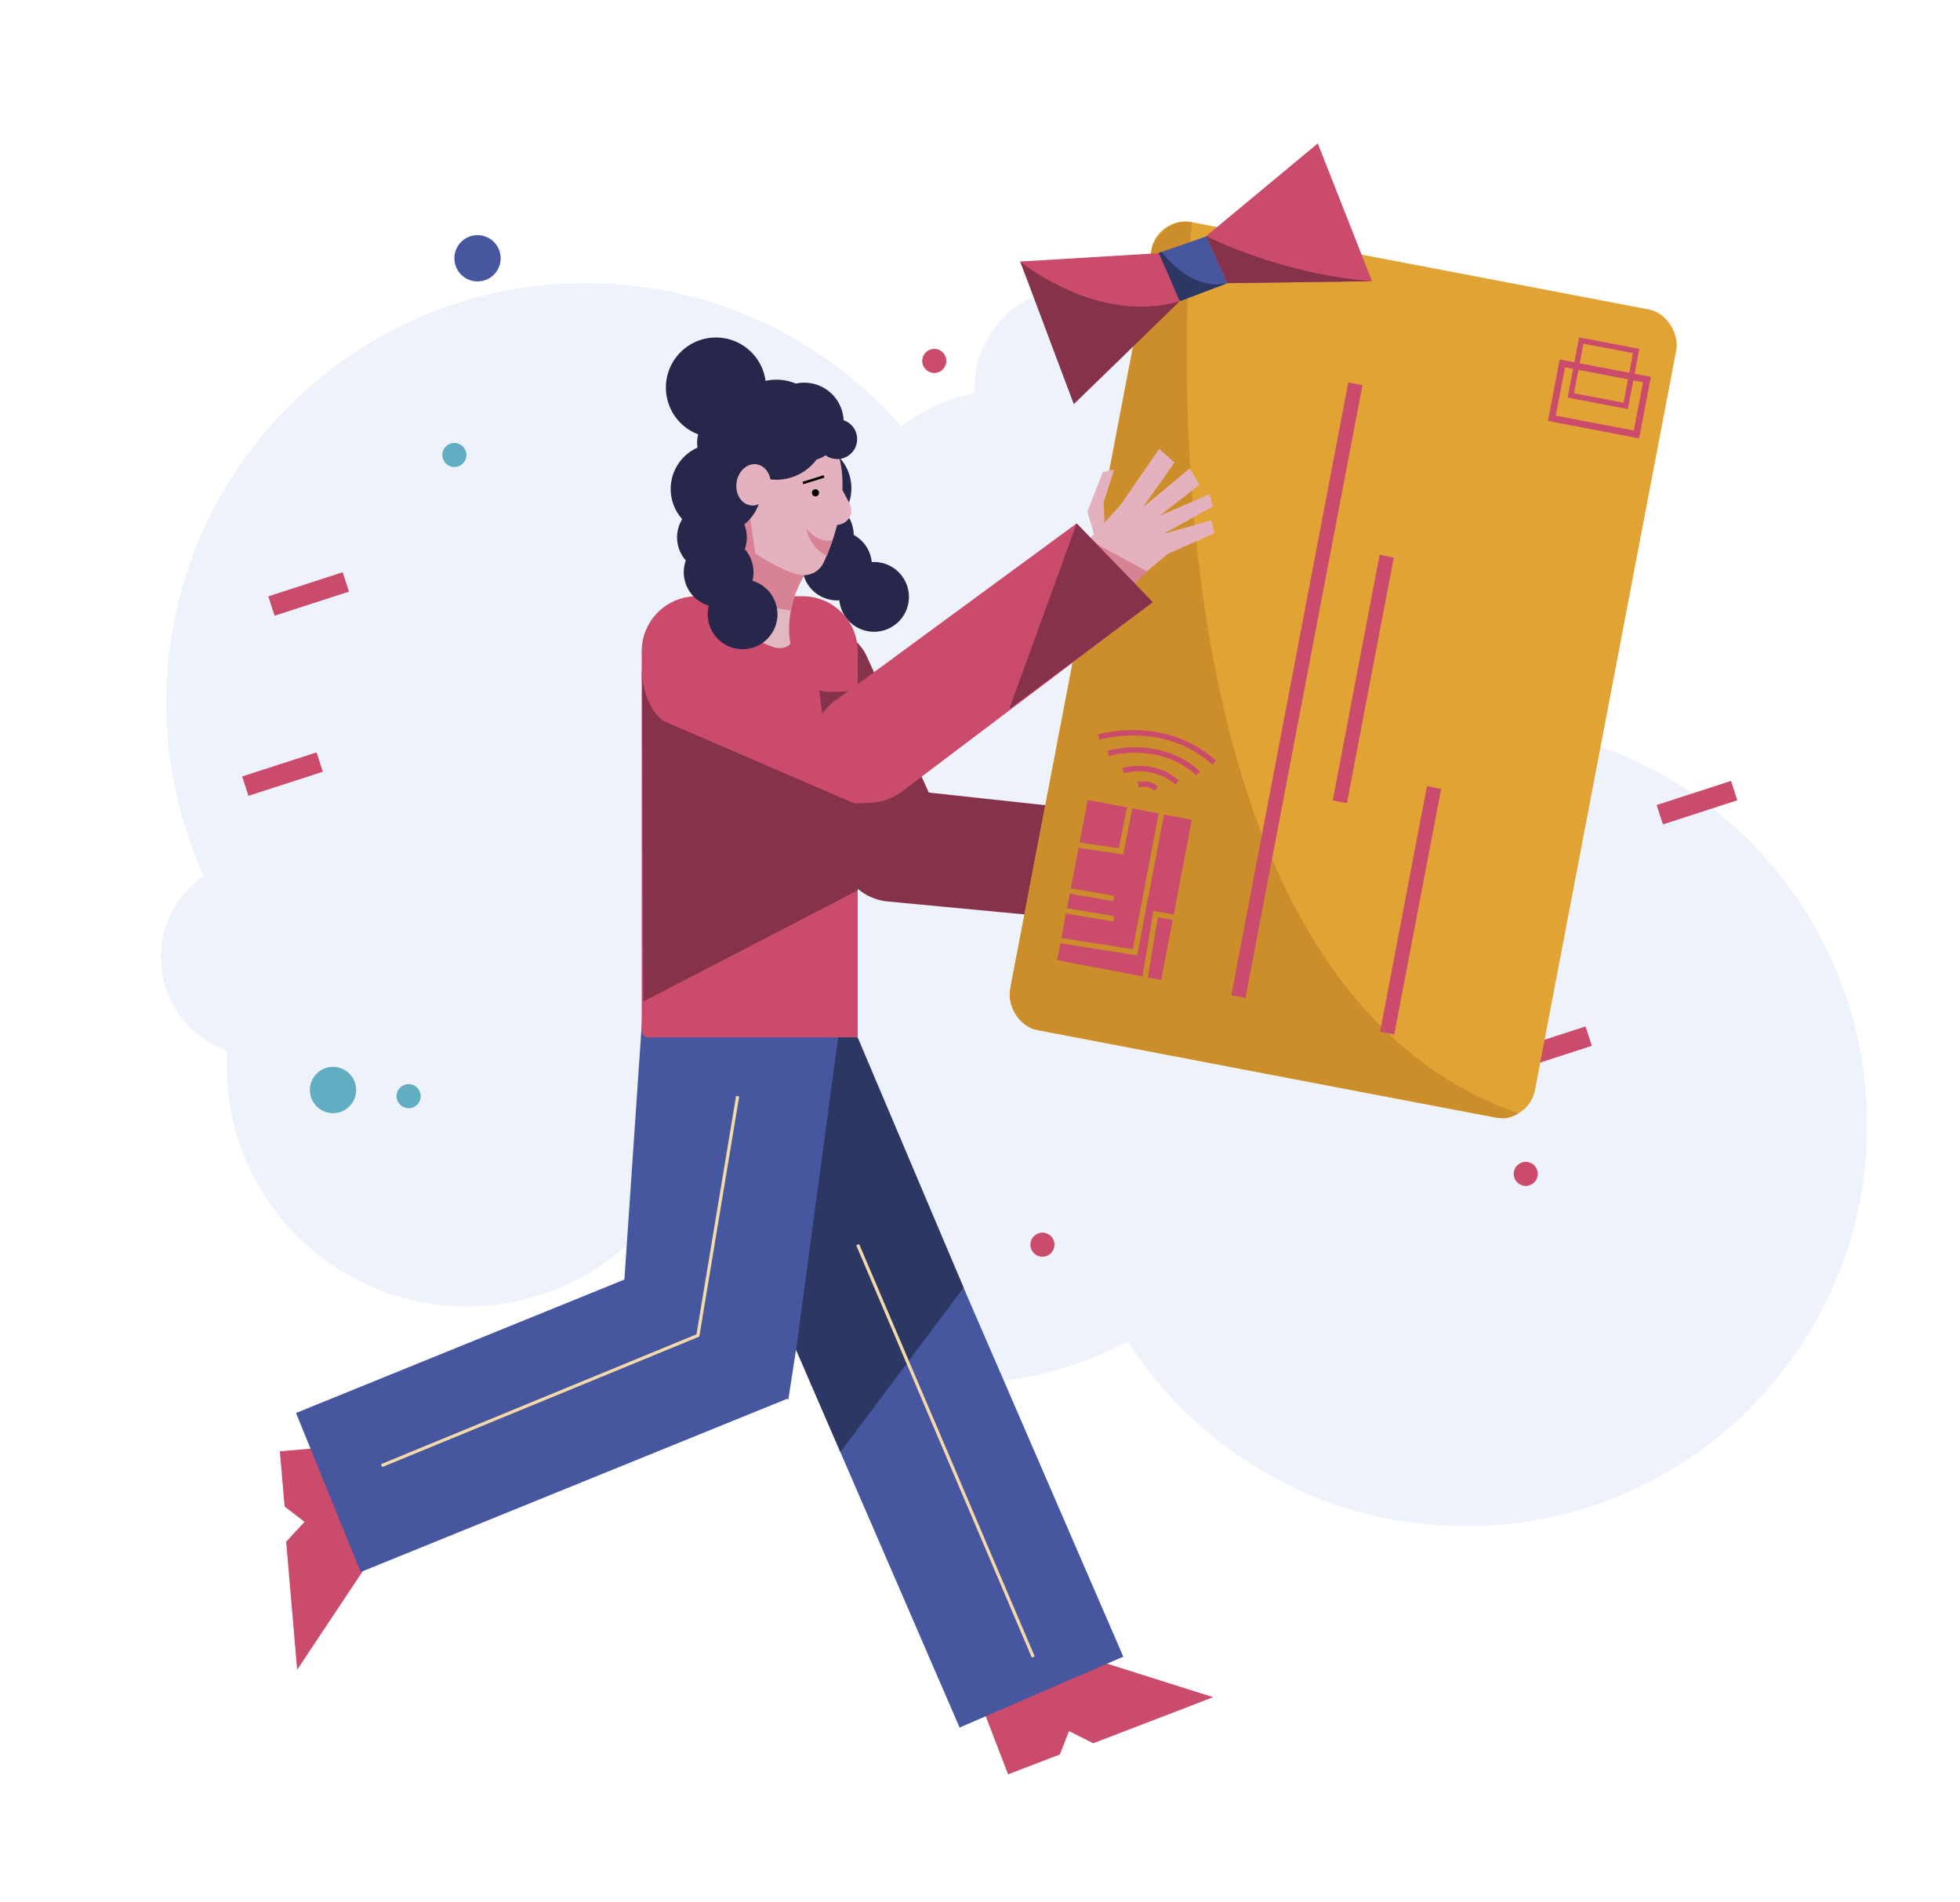 <svg xmlns="http://www.w3.org/2000/svg" viewBox="0 0 1449.11 1406.34"><title>Mesa de trabajo 23</title><g id="Capa_1" data-name="Capa 1"><path d="M1093.87,535.11a209.17,209.17,0,0,0,41.82-125.81c0-116-94.06-210.08-210.09-210.08a209.18,209.18,0,0,0-95.63,23,73.63,73.63,0,0,0-109.4,64.37c0,1.41,0,2.81.13,4.21a129.66,129.66,0,0,0-54.43,24.32A309.36,309.36,0,0,0,433,209.33c-171.26,0-310.1,138.84-310.1,310.1a309,309,0,0,0,27.72,128.32A72.71,72.71,0,0,0,168,776.63c-.25,3.87-.39,7.76-.39,11.69A177.6,177.6,0,0,0,491.5,889a251.38,251.38,0,0,0,342.23,102.6c52.75,82.27,145,136.8,250,136.8,163.87,0,296.72-132.85,296.72-296.72C1380.43,671.17,1253,540.47,1093.87,535.11Z" fill="#edf2fb"/><circle cx="353.05" cy="190.96" r="17.11" fill="#47579f"/><rect x="220.65" y="410.25" width="15.07" height="57.8" transform="translate(575.64 86.73) rotate(72.05)" fill="#cb4b6c"/><circle cx="246.23" cy="805.88" r="17.11" fill="#61adc1"/><circle cx="335.94" cy="336.39" r="8.91" fill="#61adc1"/><circle cx="1128.05" cy="867.9" r="8.91" fill="#cb4b6c"/><rect x="1139.56" y="746.06" width="15.07" height="57.8" transform="translate(1530.82 -555.14) rotate(72.05)" fill="#cb4b6c"/><rect x="201.34" y="543.42" width="15.07" height="57.8" transform="translate(688.96 197.23) rotate(72.05)" fill="#cb4b6c"/><circle cx="302.13" cy="810.45" r="8.91" fill="#61adc1"/><circle cx="690.76" cy="266.85" r="8.91" fill="#cb4b6c"/><rect x="1247.12" y="564.53" width="15.07" height="57.8" transform="translate(1432.53 -783.04) rotate(72.05)" fill="#cb4b6c"/><circle cx="770.71" cy="920.24" r="8.91" fill="#cb4b6c"/><path d="M670.41,432.46a25.78,25.78,0,0,0-25.88-16.9,26,26,0,0,0-1.43-6.26,25.65,25.65,0,0,0-11.93-13.82,25.82,25.82,0,0,0-6.59-17.09,33.49,33.49,0,1,0-44.45,12.09,25.79,25.79,0,0,0,13,27.77,25.79,25.79,0,0,0,27.44,25.59,25.78,25.78,0,1,0,49.87-11.38Z" fill="#26274a"/><path d="M620,621.14l.24-2a40.71,40.71,0,0,1,45.35-35.47l220,23.84,1.89,66.8.4,14.1-232.46-22A40.71,40.71,0,0,1,620,621.14Z" fill="#87324b"/><rect x="795.47" y="191.16" width="395.15" height="608.18" rx="25.58" transform="translate(110.53 -177.48) rotate(10.81)" fill="#e2a335"/><path d="M881.14,164.29S828.32,720.18,1122.6,823.18c0,0-6.27,4.39-13.2,3.47s-345.47-65.78-345.47-65.78-21.28-7.69-16.46-32.94S852.3,180.71,852.3,180.71,862.45,160.72,881.14,164.29Z" fill="#cc8e2a"/><rect x="588.82" y="454.48" width="83.41" height="217.58" rx="41.7" transform="translate(-176.8 312.14) rotate(-24.5)" fill="#87324b"/><path d="M724.88,1258.64l20.44,53.21,38.28-14.71,6.76-17.27,17.91,9,88.7-34.08-93.91-29.68-78.43,30.13A5.06,5.06,0,0,0,724.88,1258.64Z" fill="#cb4b6c"/><rect x="589.95" y="700.06" width="131.89" height="574.56" transform="translate(-338.33 341.93) rotate(-23.41)" fill="#47579f"/><path d="M263.69,1068.08,206.9,1073l3.52,40.85,14.72,11.29-13.58,14.72,8.14,94.67,54.55-82-7.2-83.71A5.06,5.06,0,0,0,263.69,1068.08Z" fill="#cb4b6c"/><rect x="336.99" y="869.03" width="126.95" height="340.58" transform="translate(1212.68 277.17) rotate(67.89)" fill="#47579f"/><polygon points="582.84 1034.74 460.19 967.27 476.4 729.21 630.52 727.93 582.84 1034.74" fill="#47579f"/><path d="M515.11,440.83h78.34a40.67,40.67,0,0,1,40.67,40.67V767a0,0,0,0,1,0,0H479.37a4.93,4.93,0,0,1-4.93-4.93V481.5A40.67,40.67,0,0,1,515.11,440.83Z" fill="#cb4b6c"/><path d="M552.52,372.9s.91,50.63-26.14,68.89c0,0,41.72,50.29,58.12,34.25,0,0-9.08-35.18,25-69.86Z" fill="#e1b8bf"/><path d="M628.19,372.37l-5.36-10.12c1.2-27.12-9.68-49.5-26.46-52-18.81-2.84-37.92,20.37-42.66,51.83-1.63,10.78-.79,19.78,1.76,27.06l3,20.22,28.35,14.17A16.38,16.38,0,0,0,609,415.86a164.87,164.87,0,0,0,9.91-27.68l2.23-.5A10.6,10.6,0,0,0,628.19,372.37Z" fill="#e4b1be"/><path d="M554.28,380.73l4.22,28.6s26.12,16.92,36.1,15.74c0,0-8.56,14.73-10,26.37l-58.24-9.65s21-35.7,24.29-55.9C550.67,385.89,553.57,386.44,554.28,380.73Z" fill="#d78295"/><rect x="536.18" y="417.74" width="83.41" height="217.58" rx="41.7" transform="translate(-132.92 852.03) rotate(-66.94)" fill="#cb4b6c"/><polygon points="588.58 997.83 619.68 766.97 634.12 766.97 712.45 951.98 621.35 1073.51 588.58 997.83" fill="#2c3763"/><path d="M474.75,495.25c-.58,1.89.52,25.83,15.41,37.62L630.52,593.5l3.6.65v64.12l-158.48,82.2Z" fill="#87324b"/><polygon points="895.8 384.58 860.4 394.66 896.71 374.42 894.17 365.39 857.34 381.39 886.85 358.39 879.63 346.34 845.07 374.99 868.32 341.98 857.03 331.87 828.36 373.44 816.65 386.31 815.97 371.16 823.81 347.22 815.4 348.96 803.92 378.38 808.88 394.85 801.14 403.35 827.13 439.67 863.64 409.35 897.72 394.4 895.8 384.58" fill="#e4b1be"/><path d="M605.75,510.32l3.47,28.16,21.3-28.16S614.25,513.18,605.75,510.32Z" fill="#87324b"/><polyline points="545.36 810.45 515.99 987.34 282.16 1083.58" fill="none" stroke="#f4d9a9" stroke-miterlimit="10" stroke-width="2.33"/><line x1="634.12" y1="920.24" x2="763.93" y2="1225.08" fill="none" stroke="#f4d9a9" stroke-miterlimit="10" stroke-width="2.33"/><rect x="792.15" y="597.68" width="78.37" height="120.62" transform="translate(138.18 -144.26) rotate(10.81)" fill="#cb4b6c"/><polyline points="836.65 589.93 828.83 629.48 781.87 622.47" fill="none" stroke="#cc8e2a" stroke-miterlimit="10" stroke-width="4"/><polyline points="859.31 598.17 839.13 704.04 776.1 694.15" fill="none" stroke="#cc8e2a" stroke-miterlimit="10" stroke-width="4"/><line x1="781.86" y1="672.32" x2="823.47" y2="679.32" fill="none" stroke="#cc8e2a" stroke-miterlimit="10" stroke-width="4"/><line x1="786.81" y1="657.99" x2="823.47" y2="664.27" fill="none" stroke="#cc8e2a" stroke-miterlimit="10" stroke-width="4"/><polyline points="845.72 727.93 854.37 675.82 874.14 679.32" fill="none" stroke="#cc8e2a" stroke-miterlimit="10" stroke-width="4"/><rect x="953.47" y="279.72" width="10.69" height="461.21" transform="translate(112.75 -170.8) rotate(10.81)" fill="#cb4b6c"/><rect x="1002.55" y="409.64" width="10.69" height="184.84" transform="translate(112.07 -180.15) rotate(10.81)" fill="#cb4b6c"/><rect x="1037.55" y="580.64" width="10.69" height="184.84" transform="translate(144.76 -183.68) rotate(10.81)" fill="#cb4b6c"/><path d="M830.3,569.72s22.44-6.89,39.85,8.83" fill="none" stroke="#cb4b6c" stroke-miterlimit="10" stroke-width="4"/><path d="M819.33,557s37.47-11.51,66.53,14.74" fill="none" stroke="#cb4b6c" stroke-miterlimit="10" stroke-width="4"/><path d="M812.23,545s48.15-14.8,85.49,18.93" fill="none" stroke="#cb4b6c" stroke-miterlimit="10" stroke-width="4"/><path d="M841.62,580.17s7.44-2.28,13.2,2.93" fill="none" stroke="#cb4b6c" stroke-miterlimit="10" stroke-width="4"/><rect x="1164.84" y="255.31" width="41.32" height="41.32" transform="translate(72.81 -217.48) rotate(10.81)" fill="none" stroke="#cb4b6c" stroke-miterlimit="10" stroke-width="4"/><rect x="1150.66" y="274.31" width="63.68" height="41.32" transform="translate(76.32 -216.58) rotate(10.81)" fill="none" stroke="#cb4b6c" stroke-miterlimit="10" stroke-width="4.97"/><path d="M623.72,310.68a29.15,29.15,0,0,0-35.36-27.08A36.74,36.74,0,0,0,574,280.72a37.19,37.19,0,0,0-8,.88,37,37,0,1,0-49.79,39.53,25.92,25.92,0,0,0-.54,9.83,33.47,33.47,0,0,0-11.28,52.85,25.75,25.75,0,0,0,2.67,30.53,25.78,25.78,0,0,0,17,33.44,25.78,25.78,0,1,0,32.22-18.36A25.83,25.83,0,0,0,550.64,406a25.81,25.81,0,0,0-.35-18.32,33.45,33.45,0,0,0,11.35-35.13,37,37,0,0,0,42-12.72,28.9,28.9,0,0,0,6.75-3.22,14.73,14.73,0,1,0,13.31-25.91Z" fill="#26274a"/><polygon points="907.41 209.35 872.25 222.69 856.72 187.01 892.4 174.57 907.41 209.35" fill="#47579f"/><polygon points="858.52 187.06 754.29 193.37 794.74 295.12 873.87 220.85 858.52 187.06" fill="#cb4b6c"/><polygon points="891.76 174.57 974.29 106.03 1014.41 207.91 907.41 209.35 891.76 174.57" fill="#cb4b6c"/><path d="M754.29,193.36s57,47.26,118,29.33L793.9,298.8Z" fill="#87324b"/><path d="M891.77,174.57s53.79,27.94,122.64,33.34l-107,1.44Z" fill="#87324b"/><path d="M858.94,186.24s20.55,29.49,48.47,23.11l-35.16,13.34L856.72,187Z" fill="#2c3763"/><polygon points="803.92 398.47 847.98 422.45 836.08 434.29 803.92 398.47" fill="#d78295"/><path d="M609.17,576.34,608,574.73A40.71,40.71,0,0,1,617.54,518L796,387l46.48,48,9.81,10.13L666,585.87A40.71,40.71,0,0,1,609.17,576.34Z" fill="#cb4b6c"/><polygon points="796.01 387.03 746.07 524.4 852.29 445.18 796.01 387.03" fill="#87324b"/><ellipse cx="557.11" cy="358.45" rx="15.35" ry="12.68" transform="translate(119.57 855.86) rotate(-81.42)" fill="#e4b1be"/><circle cx="602.9" cy="364.35" r="2.62" fill="#020201"/><line x1="593.64" y1="357.09" x2="609.22" y2="352.24" fill="none" stroke="#020201" stroke-miterlimit="10" stroke-width="1.87"/><path d="M615.34,399.24s-7.47,3.83-19.17-7.83c0,0,2.92,14.19,15.29,19.51Z" fill="#d78295"/></g></svg>